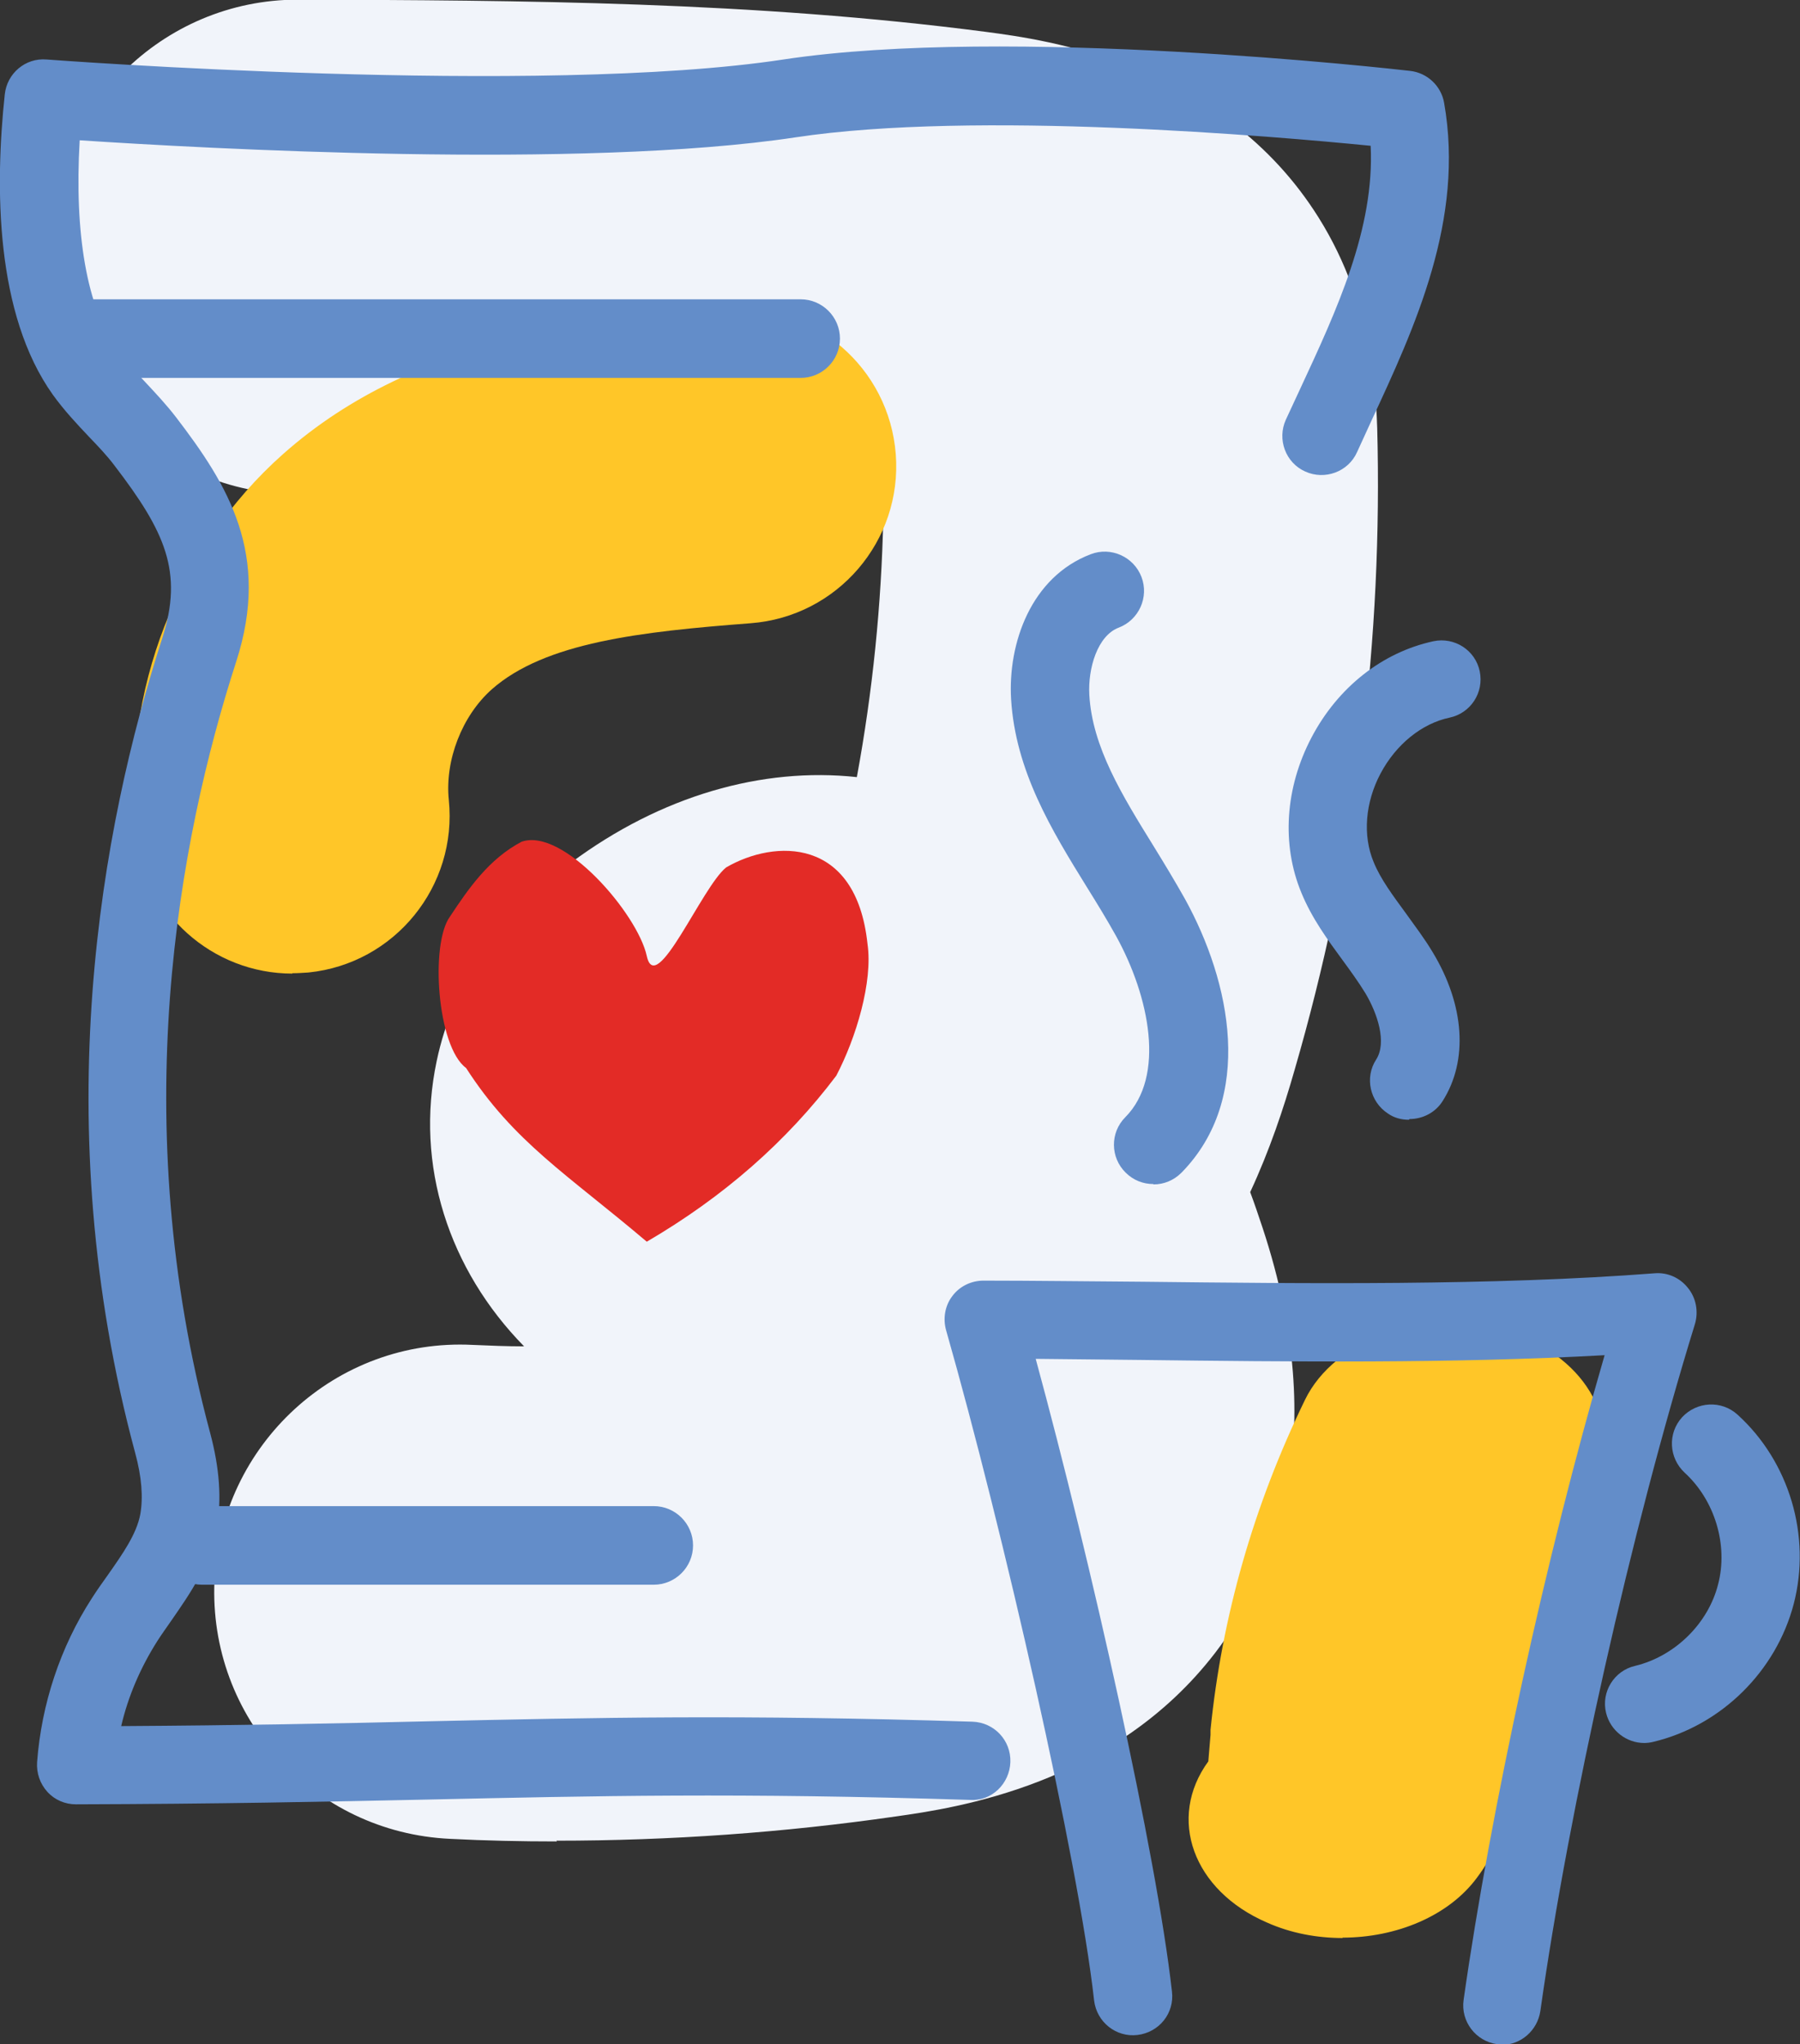 <?xml version="1.0" encoding="UTF-8"?> <svg xmlns="http://www.w3.org/2000/svg" id="Layer_2" data-name="Layer 2" viewBox="0 0 49.01 55.66"><rect x="0" y="0" width="49.01" height="55.66" fill="#333333" stroke="none"/><defs><style> .cls-1 { fill: #e32b26; fill-rule: evenodd; } .cls-1, .cls-2, .cls-3, .cls-4 { stroke-width: 0px; } .cls-2 { fill: #f1f4fa; } .cls-3 { fill: #638dc9; } .cls-4 { fill: #ffc628; } </style></defs><g id="Layer_1-2" data-name="Layer 1"><g><path class="cls-2" d="m15.16,50.14c-.97,0-1.93-.02-2.9-.07-3.72-.17-6.59-3.31-6.42-7.03.17-3.71,3.31-6.61,7.03-6.42.46.02.93.04,1.4.04-2.05-2.09-2.98-4.93-2.38-7.77.45-2.13,1.69-3.95,3.67-5.41,2.44-1.81,5.19-2.6,7.77-2.32.43-2.33.67-4.69.72-7.06-5.19-.6-10.66-.62-15.96-.64-3.72-.02-6.72-3.04-6.71-6.76.02-3.71,3.03-6.71,6.73-6.71h.03c6.08.02,12.37.05,18.72.88,1.58.21,6.4.84,9.04,5.05,1.55,2.47,1.59,5.03,1.61,6.26.1,5.74-.66,11.44-2.26,16.95-.3,1.05-.68,2.19-1.21,3.33.12.32.23.65.34.98,1.88,5.7.34,9.43-1.29,11.56-2.77,3.61-7.08,4.23-8.7,4.46-3.05.44-6.15.66-9.24.66M25.96,14.39h.01-.01Z"></path><path class="cls-4" d="m7.96,26.51c-2.17,0-4.03-1.64-4.26-3.84-.39-3.81,1.14-7.76,4-10.3,3.72-3.31,8.76-3.69,12.09-3.95,2.37-.18,4.42,1.59,4.6,3.95.18,2.36-1.59,4.42-3.95,4.6-3,.23-5.6.52-7.05,1.8-.81.72-1.28,1.93-1.17,3.01.24,2.35-1.47,4.46-3.82,4.7-.15.01-.3.02-.44.02"></path><path class="cls-1" d="m22.77,29.29c-1.35,1.79-3.07,3.3-5.16,4.52-2.17-1.84-3.62-2.71-4.92-4.73-.79-.58-.98-3.38-.44-4.12.51-.77,1.06-1.57,1.95-2.04,1.13-.4,3.16,1.96,3.41,3.11.25,1.15,1.5-1.88,2.16-2.41,1.32-.77,3.54-.84,3.85,2.08.15,1.03-.31,2.56-.85,3.59"></path><path class="cls-4" d="m36.56,52.77c-.7,0-1.41-.13-2.06-.42-2.02-.87-2.73-2.84-1.6-4.39,0-.04.04-.45.06-.72v-.14c.31-3.08,1.17-6.1,2.57-8.98.81-1.67,3.23-2.51,5.4-1.9,2.18.62,3.29,2.47,2.48,4.14-1.12,2.32-1.82,4.74-2.05,7.21v.13c-.1.92-.21,2.17-1.14,3.42-.77,1.05-2.2,1.64-3.67,1.64"></path><path class="cls-3" d="m2.07,49.13c-.3,0-.58-.12-.78-.34-.2-.22-.3-.51-.28-.81.12-1.58.63-3.13,1.49-4.46.14-.22.29-.43.44-.64.4-.57.78-1.11.88-1.65.08-.46.04-1.01-.14-1.67-2.42-8.99-.93-17.03.74-22.19.58-1.8.07-2.9-1.3-4.69-.21-.28-.46-.54-.7-.79-.33-.35-.67-.71-.98-1.14C-.13,8.55-.14,5.09.13,2.57c.06-.57.56-1,1.14-.95.13.01,13.43,1.01,20.06,0,6.14-.93,16.62.26,17.06.31.47.05.85.41.93.87.56,3.18-.79,6.1-1.99,8.68l-.38.83c-.24.54-.88.77-1.41.53-.54-.24-.77-.88-.53-1.41l.39-.84c1-2.15,2.03-4.37,1.92-6.62-2.62-.26-10.77-.97-15.66-.23-5.83.88-16.15.3-19.49.08-.15,2.55.2,4.54,1,5.68.22.31.5.6.79.91.29.31.58.62.84.96,1.4,1.83,2.58,3.72,1.63,6.65-1.58,4.89-2.99,12.49-.71,20.99.26.97.32,1.82.18,2.6-.18,1.01-.74,1.8-1.23,2.51-.13.19-.27.38-.39.57-.45.71-.79,1.49-.98,2.31,3.24-.02,5.81-.07,8.32-.13,4.57-.1,8.53-.19,14.86.01.59.02,1.05.51,1.03,1.1-.02.59-.51,1.07-1.1,1.03-6.28-.2-10.2-.11-14.75-.01-2.82.06-5.75.12-9.6.13h0Z"></path><path class="cls-3" d="m21.8,10.29H2.48c-.59,0-1.07-.48-1.07-1.07s.48-1.07,1.07-1.07h19.32c.59,0,1.07.48,1.07,1.07s-.48,1.07-1.07,1.07"></path><path class="cls-3" d="m17.79,43.15H5.5c-.59,0-1.07-.48-1.07-1.07s.48-1.07,1.07-1.07h12.3c.59,0,1.07.48,1.07,1.07s-.48,1.07-1.07,1.07"></path><path class="cls-3" d="m31.4,32.24c-.27,0-.54-.1-.75-.31-.42-.41-.43-1.09-.01-1.51,1.1-1.11.66-3.28-.25-4.93-.25-.45-.52-.89-.8-1.34-.96-1.55-1.94-3.16-2.06-5.11-.09-1.52.54-3.33,2.17-3.95.55-.21,1.17.07,1.38.62.21.55-.07,1.17-.62,1.38-.58.22-.84,1.11-.8,1.83.08,1.42.89,2.73,1.75,4.12.29.47.58.95.85,1.43,1.26,2.28,1.9,5.43-.09,7.46-.21.21-.48.32-.76.32"></path><path class="cls-3" d="m38.36,30.49c-.2,0-.4-.05-.57-.17-.49-.32-.64-.98-.32-1.47.3-.47.03-1.26-.29-1.8-.19-.31-.4-.6-.62-.9-.41-.56-.84-1.14-1.13-1.85-.54-1.31-.44-2.85.28-4.22.72-1.37,1.93-2.32,3.32-2.62.57-.12,1.14.24,1.26.82.12.58-.25,1.14-.82,1.26-.76.16-1.46.73-1.88,1.52-.42.79-.49,1.69-.19,2.41.19.47.53.92.88,1.4.25.35.51.69.73,1.06.87,1.44.97,2.95.27,4.05-.2.32-.55.49-.9.49"></path><path class="cls-3" d="m40.91,55.66c-.05,0-.1,0-.15,0-.58-.08-.99-.62-.91-1.2.74-5.21,2.24-12.06,3.84-17.56-4.09.23-8.59.18-12.61.13-1-.01-1.96-.02-2.88-.03,1.51,5.55,3.29,13.49,3.71,17.23.07.59-.35,1.11-.94,1.18-.58.07-1.11-.35-1.18-.94-.43-3.84-2.48-12.81-4.03-18.25-.09-.32-.03-.67.17-.93.2-.27.52-.42.85-.42,1.33,0,2.78.02,4.31.03,4.48.05,9.57.11,13.96-.23.35-.03.69.12.91.4.22.27.29.64.19.98-1.73,5.61-3.42,13.13-4.21,18.71-.08.53-.53.92-1.05.92"></path><path class="cls-3" d="m44.77,47.46c-.48,0-.92-.33-1.04-.82-.14-.57.22-1.15.79-1.28,1.08-.26,1.99-1.15,2.26-2.22.28-1.07-.09-2.29-.91-3.04-.43-.4-.47-1.07-.07-1.51.4-.43,1.07-.47,1.51-.07,1.41,1.28,2.01,3.3,1.53,5.15-.48,1.84-1.98,3.32-3.83,3.76-.08.02-.17.03-.25.03"></path></g></g></svg> 